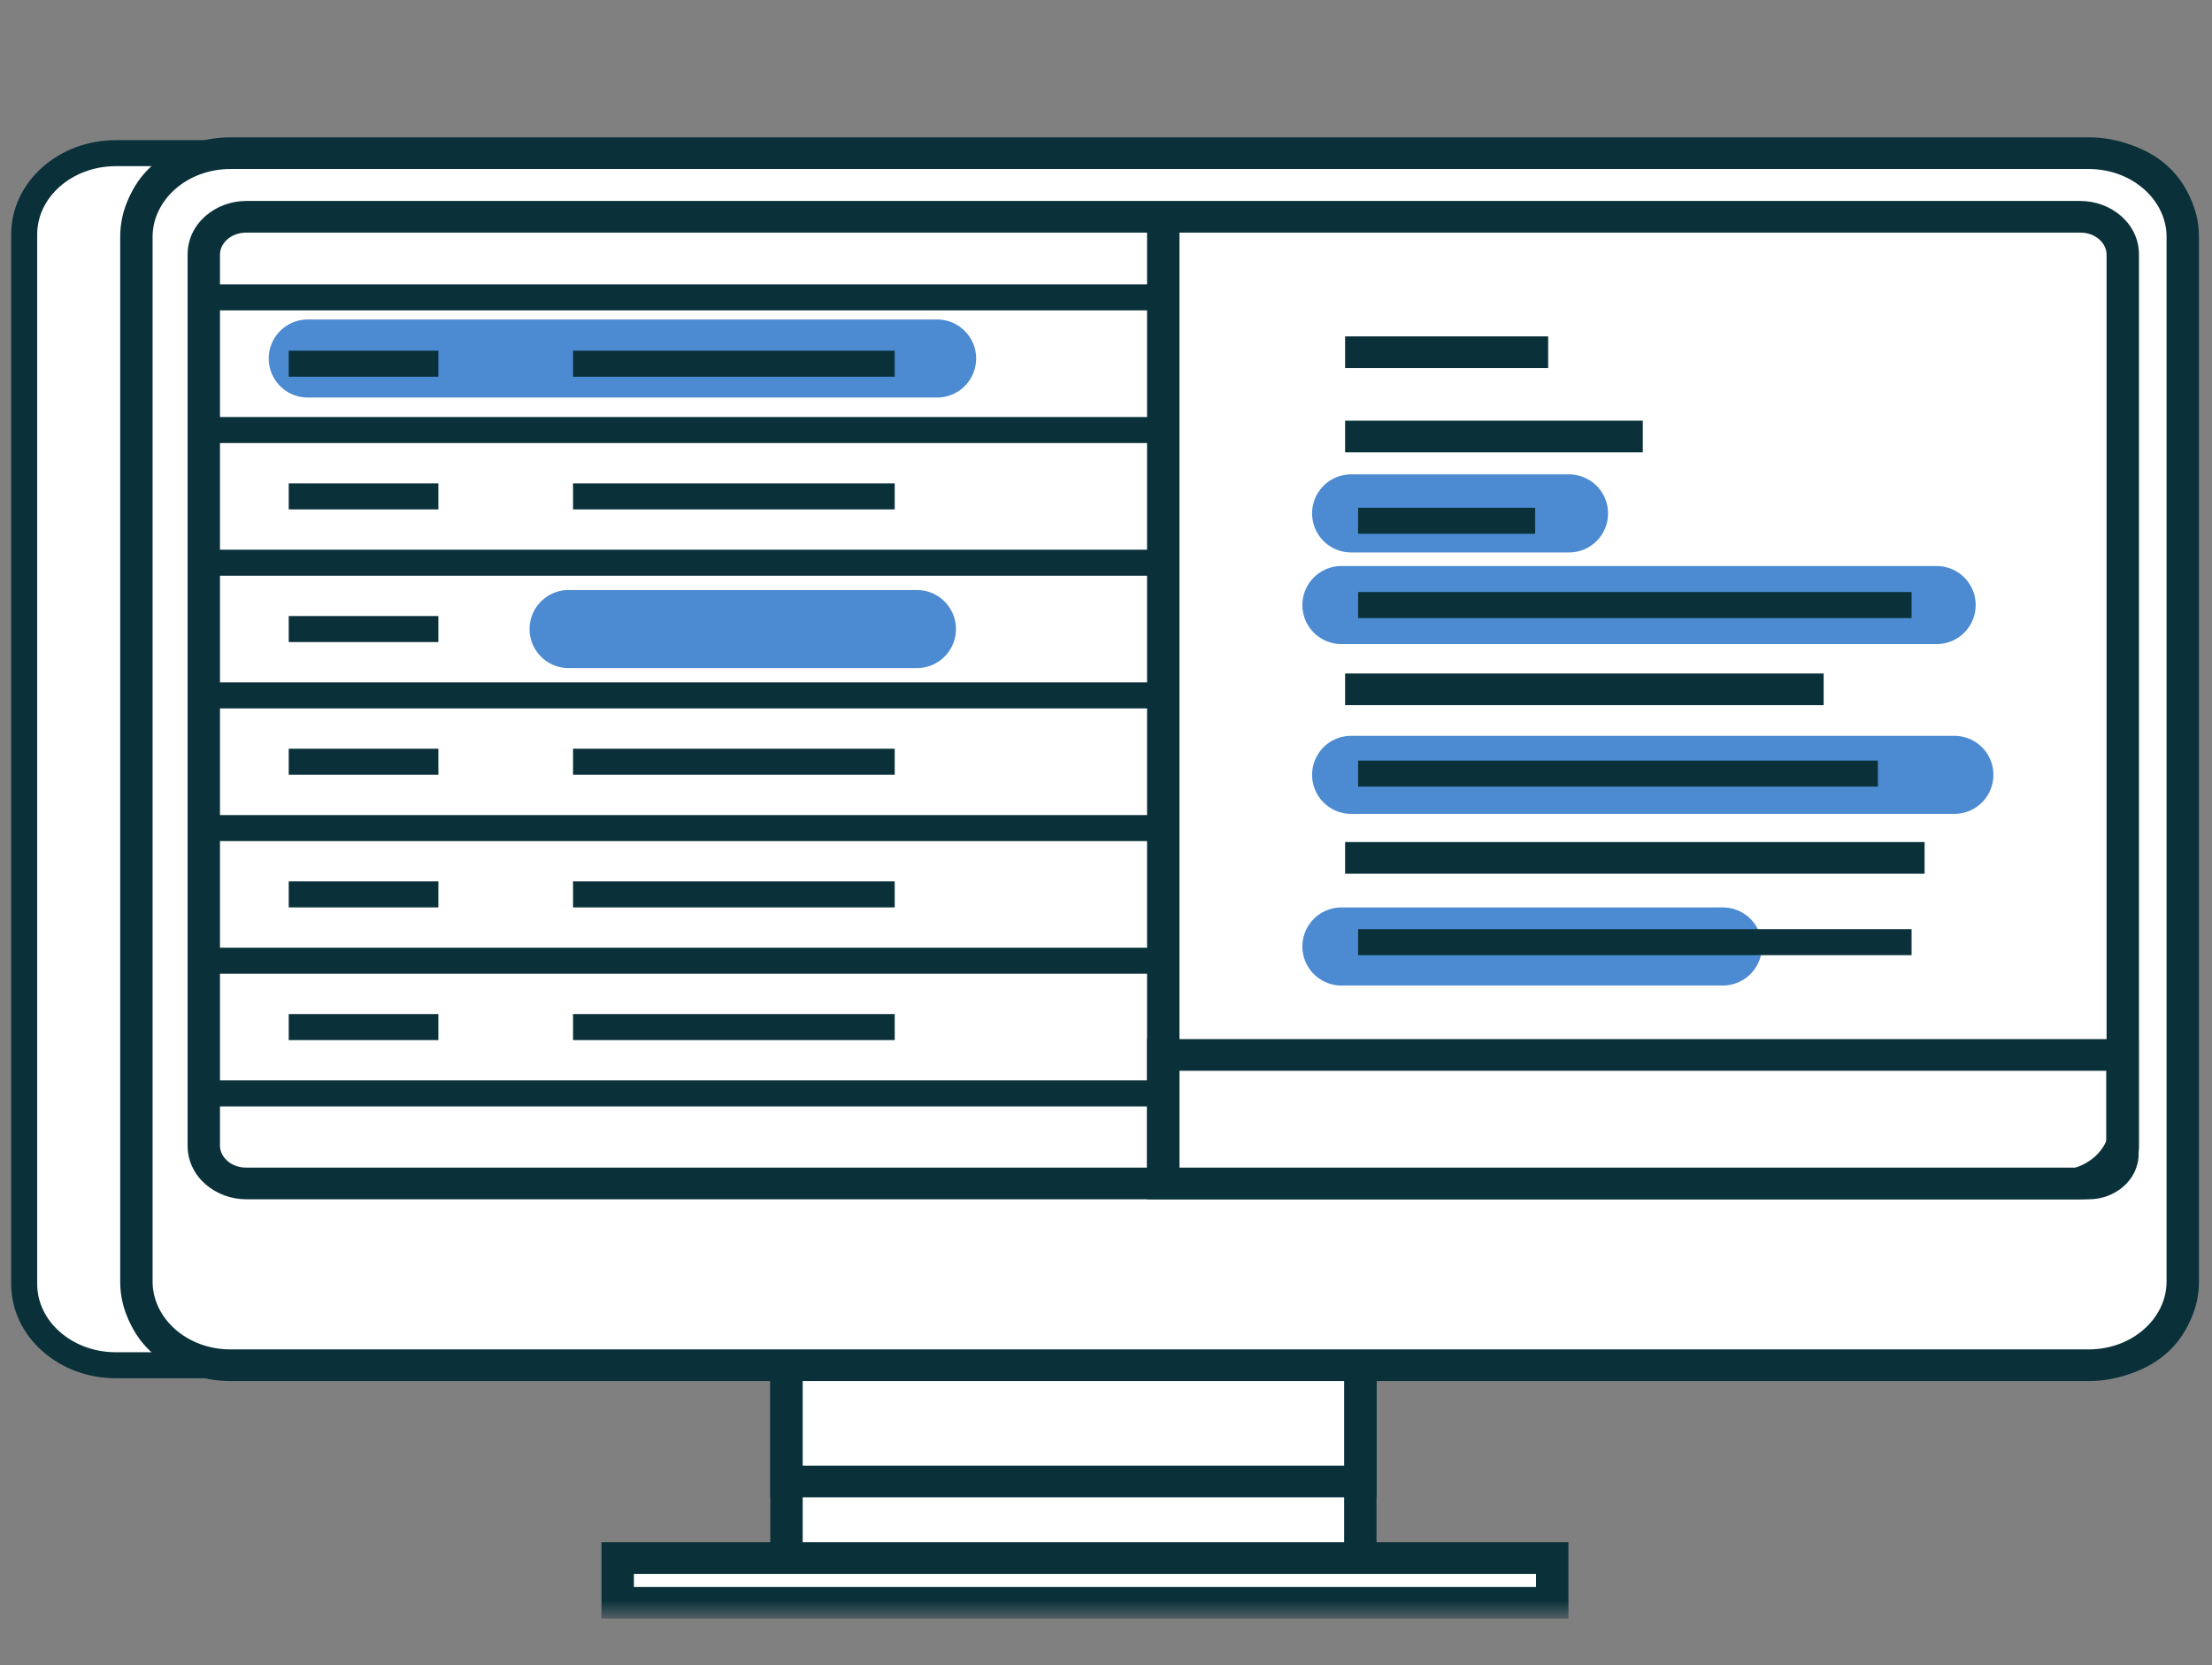 <?xml version="1.0" encoding="utf-8"?>
<svg xmlns="http://www.w3.org/2000/svg" width="85" height="64" viewBox="0 0 85 64" fill="none">
<rect x="0" y="0" width="85" height="64" fill="#808080" stroke="none"/>
<path fill-rule="evenodd" clip-rule="evenodd" d="M30.222 60.101H52.273V46.871H30.222V60.101Z" fill="white"/>
<path fill-rule="evenodd" clip-rule="evenodd" d="M30.222 60.101H52.273V46.871H30.222V60.101Z" stroke="#0A313A"/>
<path fill-rule="evenodd" clip-rule="evenodd" d="M30.345 59.992H52.151V46.98H30.345V59.992ZM30.1 60.208H52.396V46.762H30.1V60.208Z" fill="white"/>
<path d="M30.345 59.992H29.845V60.492H30.345V59.992ZM52.151 59.992V60.492H52.651V59.992H52.151ZM52.151 46.98H52.651V46.48H52.151V46.98ZM30.345 46.98V46.48H29.845V46.98H30.345ZM30.1 60.208H29.6V60.708H30.1V60.208ZM52.396 60.208V60.708H52.896V60.208H52.396ZM52.396 46.762H52.896V46.262H52.396V46.762ZM30.1 46.762V46.262H29.6V46.762H30.1ZM30.345 60.492H52.151V59.492H30.345V60.492ZM52.651 59.992V46.98H51.651V59.992H52.651ZM52.151 46.48H30.345V47.48H52.151V46.48ZM29.845 46.98V59.992H30.845V46.98H29.845ZM30.1 60.708H52.396V59.708H30.1V60.708ZM52.896 60.208V46.762H51.896V60.208H52.896ZM52.396 46.262H30.1V47.262H52.396V46.262ZM29.6 46.762V60.208H30.6V46.762H29.6Z" fill="#0A313A"/>
<path fill-rule="evenodd" clip-rule="evenodd" d="M30.222 56.934H52.273V46.87H30.222V56.934Z" fill="white"/>
<path fill-rule="evenodd" clip-rule="evenodd" d="M30.222 56.934H52.273V46.87H30.222V56.934Z" stroke="#0A313A"/>
<path fill-rule="evenodd" clip-rule="evenodd" d="M30.345 56.827H52.151V46.98H30.345V56.827ZM30.1 57.043H52.396V46.762H30.1V57.043Z" fill="white"/>
<path d="M30.345 56.827H29.845V57.327H30.345V56.827ZM52.151 56.827V57.327H52.651V56.827H52.151ZM52.151 46.98H52.651V46.48H52.151V46.98ZM30.345 46.98V46.48H29.845V46.98H30.345ZM30.1 57.043H29.6V57.543H30.1V57.043ZM52.396 57.043V57.543H52.896V57.043H52.396ZM52.396 46.762H52.896V46.262H52.396V46.762ZM30.1 46.762V46.262H29.6V46.762H30.1ZM30.345 57.327H52.151V56.327H30.345V57.327ZM52.651 56.827V46.98H51.651V56.827H52.651ZM52.151 46.48H30.345V47.48H52.151V46.48ZM29.845 46.98V56.827H30.845V46.98H29.845ZM30.1 57.543H52.396V56.543H30.1V57.543ZM52.896 57.043V46.762H51.896V57.043H52.896ZM52.396 46.262H30.1V47.262H52.396V46.262ZM29.6 46.762V57.043H30.6V46.762H29.6Z" fill="#0A313A"/>
<path fill-rule="evenodd" clip-rule="evenodd" d="M4.451 5.886H76.04C77.986 5.886 79.563 7.285 79.563 9.011V49.344C79.563 51.069 77.986 52.468 76.04 52.468H4.451C2.506 52.468 0.929 51.069 0.929 49.344V9.011C0.929 7.285 2.506 5.886 4.451 5.886Z" fill="white"/>
<path fill-rule="evenodd" clip-rule="evenodd" d="M4.451 5.886H76.04C77.986 5.886 79.563 7.285 79.563 9.011V49.344C79.563 51.069 77.986 52.468 76.04 52.468H4.451C2.506 52.468 0.929 51.069 0.929 49.344V9.011C0.929 7.285 2.506 5.886 4.451 5.886Z" stroke="#0A313A"/>
<path fill-rule="evenodd" clip-rule="evenodd" d="M8.477 5.886H80.641C82.428 5.886 83.876 7.171 83.876 8.755V49.599C83.876 51.183 82.428 52.468 80.641 52.468H8.477C6.69 52.468 5.242 51.183 5.242 49.599V8.755C5.242 7.171 6.69 5.886 8.477 5.886Z" fill="white"/>
<path fill-rule="evenodd" clip-rule="evenodd" d="M8.477 5.886H80.641C82.428 5.886 83.876 7.171 83.876 8.755V49.599C83.876 51.183 82.428 52.468 80.641 52.468H8.477C6.69 52.468 5.242 51.183 5.242 49.599V8.755C5.242 7.171 6.69 5.886 8.477 5.886Z" stroke="#0A313A"/>
<path fill-rule="evenodd" clip-rule="evenodd" d="M8.861 5.995C6.933 5.995 5.364 7.386 5.364 9.096V49.258C5.364 50.968 6.933 52.359 8.861 52.359H80.257C82.185 52.359 83.754 50.968 83.754 49.258V9.096C83.754 7.386 82.185 5.995 80.257 5.995H8.861ZM5.119 49.258V9.096C5.119 7.267 6.798 5.778 8.861 5.778H80.257C82.32 5.778 83.999 7.267 83.999 9.096V49.258C83.999 51.087 82.32 52.576 80.257 52.576H8.861C6.798 52.576 5.119 51.087 5.119 49.258Z" fill="white"/>
<path d="M8.861 5.495C6.715 5.495 4.864 7.055 4.864 9.096H5.864C5.864 7.717 7.151 6.495 8.861 6.495V5.495ZM4.864 9.096V49.258H5.864V9.096H4.864ZM4.864 49.258C4.864 51.299 6.715 52.859 8.861 52.859V51.859C7.151 51.859 5.864 50.637 5.864 49.258H4.864ZM8.861 52.859H80.257V51.859H8.861V52.859ZM80.257 52.859C82.403 52.859 84.254 51.299 84.254 49.258H83.254C83.254 50.637 81.967 51.859 80.257 51.859V52.859ZM84.254 49.258V9.096H83.254V49.258H84.254ZM84.254 9.096C84.254 7.055 82.403 5.495 80.257 5.495V6.495C81.967 6.495 83.254 7.717 83.254 9.096H84.254ZM80.257 5.495H8.861V6.495H80.257V5.495ZM5.619 49.258V9.096H4.619V49.258H5.619ZM5.619 9.096C5.619 7.598 7.016 6.278 8.861 6.278V5.278C6.58 5.278 4.619 6.936 4.619 9.096H5.619ZM8.861 6.278H80.257V5.278H8.861V6.278ZM80.257 6.278C82.102 6.278 83.499 7.598 83.499 9.096H84.499C84.499 6.936 82.538 5.278 80.257 5.278V6.278ZM83.499 9.096V49.258H84.499V9.096H83.499ZM83.499 49.258C83.499 50.756 82.102 52.076 80.257 52.076V53.076C82.538 53.076 84.499 51.418 84.499 49.258H83.499ZM80.257 52.076H8.861V53.076H80.257V52.076ZM8.861 52.076C7.016 52.076 5.619 50.756 5.619 49.258H4.619C4.619 51.418 6.58 53.076 8.861 53.076V52.076Z" fill="#0A313A"/>
<mask id="mask0_1125_4212" style="mask-type:alpha" maskUnits="userSpaceOnUse" x="0" y="5" width="85" height="58">
<path fill-rule="evenodd" clip-rule="evenodd" d="M0.428 62.151H84.5V5.334H0.428V62.151Z" fill="white"/>
</mask>
<g mask="url(#mask0_1125_4212)">
<path fill-rule="evenodd" clip-rule="evenodd" d="M23.736 61.599H59.647V59.878H23.736V61.599Z" fill="white"/>
<path fill-rule="evenodd" clip-rule="evenodd" d="M23.736 61.599H59.647V59.878H23.736V61.599Z" stroke="#0A313A"/>
<path fill-rule="evenodd" clip-rule="evenodd" d="M23.859 61.49H59.524V59.986H23.859V61.49ZM23.613 61.707H59.769V59.769H23.613V61.707Z" fill="white"/>
<path d="M23.859 61.49H23.359V61.99H23.859V61.49ZM59.524 61.49V61.99H60.024V61.49H59.524ZM59.524 59.986H60.024V59.486H59.524V59.986ZM23.859 59.986V59.486H23.359V59.986H23.859ZM23.613 61.707H23.113V62.207H23.613V61.707ZM59.769 61.707V62.207H60.269V61.707H59.769ZM59.769 59.769H60.269V59.269H59.769V59.769ZM23.613 59.769V59.269H23.113V59.769H23.613ZM23.859 61.99H59.524V60.99H23.859V61.99ZM60.024 61.49V59.986H59.024V61.49H60.024ZM59.524 59.486H23.859V60.486H59.524V59.486ZM23.359 59.986V61.49H24.359V59.986H23.359ZM23.613 62.207H59.769V61.207H23.613V62.207ZM60.269 61.707V59.769H59.269V61.707H60.269ZM59.769 59.269H23.613V60.269H59.769V59.269ZM23.113 59.769V61.707H24.113V59.769H23.113Z" fill="#0A313A"/>
<path fill-rule="evenodd" clip-rule="evenodd" d="M9.464 8.44C8.631 8.44 7.953 9.04 7.953 9.779V44.033C7.953 44.772 8.631 45.373 9.464 45.373H79.939C80.771 45.373 81.449 44.772 81.449 44.033V9.779C81.449 9.04 80.771 8.44 79.939 8.44H9.464ZM79.939 45.59H9.464C8.496 45.59 7.709 44.892 7.709 44.033V9.779C7.709 8.921 8.496 8.223 9.464 8.223H79.939C80.907 8.223 81.694 8.921 81.694 9.779V44.033C81.694 44.892 80.907 45.59 79.939 45.59Z" fill="white"/>
<path d="M9.464 7.94C8.413 7.94 7.453 8.71 7.453 9.779H8.453C8.453 9.371 8.849 8.94 9.464 8.94V7.94ZM7.453 9.779V44.033H8.453V9.779H7.453ZM7.453 44.033C7.453 45.103 8.413 45.873 9.464 45.873V44.873C8.849 44.873 8.453 44.441 8.453 44.033H7.453ZM9.464 45.873H79.939V44.873H9.464V45.873ZM79.939 45.873C80.989 45.873 81.949 45.103 81.949 44.033H80.949C80.949 44.441 80.553 44.873 79.939 44.873V45.873ZM81.949 44.033V9.779H80.949V44.033H81.949ZM81.949 9.779C81.949 8.71 80.989 7.94 79.939 7.94V8.94C80.553 8.94 80.949 9.371 80.949 9.779H81.949ZM79.939 7.94H9.464V8.94H79.939V7.94ZM79.939 45.09H9.464V46.09H79.939V45.09ZM9.464 45.09C8.714 45.09 8.209 44.561 8.209 44.033H7.209C7.209 45.223 8.278 46.09 9.464 46.09V45.09ZM8.209 44.033V9.779H7.209V44.033H8.209ZM8.209 9.779C8.209 9.252 8.714 8.723 9.464 8.723V7.723C8.277 7.723 7.209 8.591 7.209 9.779H8.209ZM9.464 8.723H79.939V7.723H9.464V8.723ZM79.939 8.723C80.689 8.723 81.194 9.252 81.194 9.779H82.194C82.194 8.591 81.125 7.723 79.939 7.723V8.723ZM81.194 9.779V44.033H82.194V9.779H81.194ZM81.194 44.033C81.194 44.561 80.689 45.09 79.939 45.09V46.09C81.125 46.09 82.194 45.223 82.194 44.033H81.194Z" fill="#0A313A"/>
<path fill-rule="evenodd" clip-rule="evenodd" d="M44.578 45.482H44.823V8.332H44.578V45.482Z" fill="white"/>
<path fill-rule="evenodd" clip-rule="evenodd" d="M44.578 45.482H44.823V8.332H44.578V45.482Z" stroke="#0A313A"/>
<path d="M52.188 13.536H58.991" stroke="#0A313A"/>
<path fill-rule="evenodd" clip-rule="evenodd" d="M52.188 13.645H58.991V13.428H52.188V13.645Z" fill="white"/>
<path fill-rule="evenodd" clip-rule="evenodd" d="M52.188 13.645H58.991V13.428H52.188V13.645Z" stroke="#0A313A"/>
<path d="M52.188 16.775H62.627" stroke="#0A313A"/>
<path fill-rule="evenodd" clip-rule="evenodd" d="M52.188 16.884H62.627V16.667H52.188V16.884Z" fill="white"/>
<path fill-rule="evenodd" clip-rule="evenodd" d="M52.188 16.884H62.627V16.667H52.188V16.884Z" stroke="#0A313A"/>
<path d="M52.188 26.492H69.577" stroke="#0A313A"/>
<path fill-rule="evenodd" clip-rule="evenodd" d="M52.188 26.6H69.577V26.383H52.188V26.6Z" fill="white"/>
<path fill-rule="evenodd" clip-rule="evenodd" d="M52.188 26.6H69.577V26.383H52.188V26.6Z" stroke="#0A313A"/>
<path d="M52.188 32.969H73.456" stroke="#0A313A"/>
<path fill-rule="evenodd" clip-rule="evenodd" d="M52.188 33.078H73.456V32.861H52.188V33.078Z" fill="white"/>
<path fill-rule="evenodd" clip-rule="evenodd" d="M52.188 33.078H73.456V32.861H52.188V33.078Z" stroke="#0A313A"/>
<path fill-rule="evenodd" clip-rule="evenodd" d="M81.558 40.544H44.701V45.481H79.052C80.436 45.481 81.558 44.487 81.558 43.26V40.544Z" fill="white"/>
<path fill-rule="evenodd" clip-rule="evenodd" d="M81.558 40.544H44.701V45.481H79.052C80.436 45.481 81.558 44.487 81.558 43.26V40.544Z" stroke="#0A313A"/>
<path fill-rule="evenodd" clip-rule="evenodd" d="M44.824 45.373H80.27C80.913 45.373 81.436 44.91 81.436 44.339V40.652H44.824V45.373ZM80.27 45.59H44.579V40.435H81.681V44.339C81.681 45.029 81.048 45.59 80.27 45.59Z" fill="white"/>
<path d="M44.824 45.373H44.324V45.873H44.824V45.373ZM81.436 40.652H81.936V40.152H81.436V40.652ZM44.824 40.652V40.152H44.324V40.652H44.824ZM44.579 45.59H44.079V46.09H44.579V45.59ZM44.579 40.435V39.935H44.079V40.435H44.579ZM81.681 40.435H82.181V39.935H81.681V40.435ZM44.824 45.873H80.27V44.873H44.824V45.873ZM80.27 45.873C81.13 45.873 81.936 45.241 81.936 44.339H80.936C80.936 44.579 80.695 44.873 80.27 44.873V45.873ZM81.936 44.339V40.652H80.936V44.339H81.936ZM81.436 40.152H44.824V41.152H81.436V40.152ZM44.324 40.652V45.373H45.324V40.652H44.324ZM80.27 45.09H44.579V46.09H80.27V45.09ZM45.079 45.59V40.435H44.079V45.59H45.079ZM44.579 40.935H81.681V39.935H44.579V40.935ZM81.181 40.435V44.339H82.181V40.435H81.181ZM81.181 44.339C81.181 44.698 80.83 45.09 80.27 45.09V46.09C81.266 46.09 82.181 45.36 82.181 44.339H81.181Z" fill="#0A313A"/>
<path d="M11.095 24.175H16.845" stroke="#0A313A"/>
<path d="M11.095 29.274H16.845" stroke="#0A313A"/>
<path d="M11.095 34.373H16.845" stroke="#0A313A"/>
<path d="M11.095 39.472H16.845" stroke="#0A313A"/>
<path d="M22.02 24.175H34.381" stroke="#0A313A"/>
<path d="M22.02 29.274H34.381" stroke="#0A313A"/>
<path d="M22.02 34.373H34.381" stroke="#0A313A"/>
<path d="M22.02 39.472H34.381" stroke="#0A313A"/>
<path d="M7.799 11.428H44.824" stroke="#0A313A"/>
<path d="M7.799 16.527H44.824" stroke="#0A313A"/>
<path d="M7.799 21.626H44.824" stroke="#0A313A"/>
<path d="M7.799 26.725H44.824" stroke="#0A313A"/>
<path d="M7.799 31.824H44.824" stroke="#0A313A"/>
<path d="M7.799 36.922H44.824" stroke="#0A313A"/>
<path d="M7.799 42.021H44.824" stroke="#0A313A"/>
</g>
<path d="M21.849 24.175H35.234" stroke="#4C8AD1" stroke-width="3" stroke-linecap="round" style="mix-blend-mode:multiply"/>
<path d="M11.826 13.778H36.01" stroke="#4C8AD1" stroke-width="3" stroke-linecap="round" style="mix-blend-mode:multiply"/>
<path d="M51.919 19.731H60.292" stroke="#4C8AD1" stroke-width="3" stroke-linecap="round" style="mix-blend-mode:multiply"/>
<path d="M51.919 29.778H75.1" stroke="#4C8AD1" stroke-width="3" stroke-linecap="round" style="mix-blend-mode:multiply"/>
<path d="M51.546 23.253H74.419" stroke="#4C8AD1" stroke-width="3" stroke-linecap="round" style="mix-blend-mode:multiply"/>
<path d="M51.546 36.374H66.204" stroke="#4C8AD1" stroke-width="3" stroke-linecap="round" style="mix-blend-mode:multiply"/>
<path d="M11.095 13.978H16.845" stroke="#0A313A"/>
<path d="M52.188 20.014H58.991" stroke="#0A313A"/>
<path d="M52.188 23.253H73.456" stroke="#0A313A"/>
<path d="M52.188 29.73H72.162" stroke="#0A313A"/>
<path d="M52.188 36.208H73.456" stroke="#0A313A"/>
<path d="M11.095 19.077H16.845" stroke="#0A313A"/>
<path d="M22.02 19.077H34.381" stroke="#0A313A"/>
<path d="M22.02 13.978H34.381" stroke="#0A313A"/>
</svg>